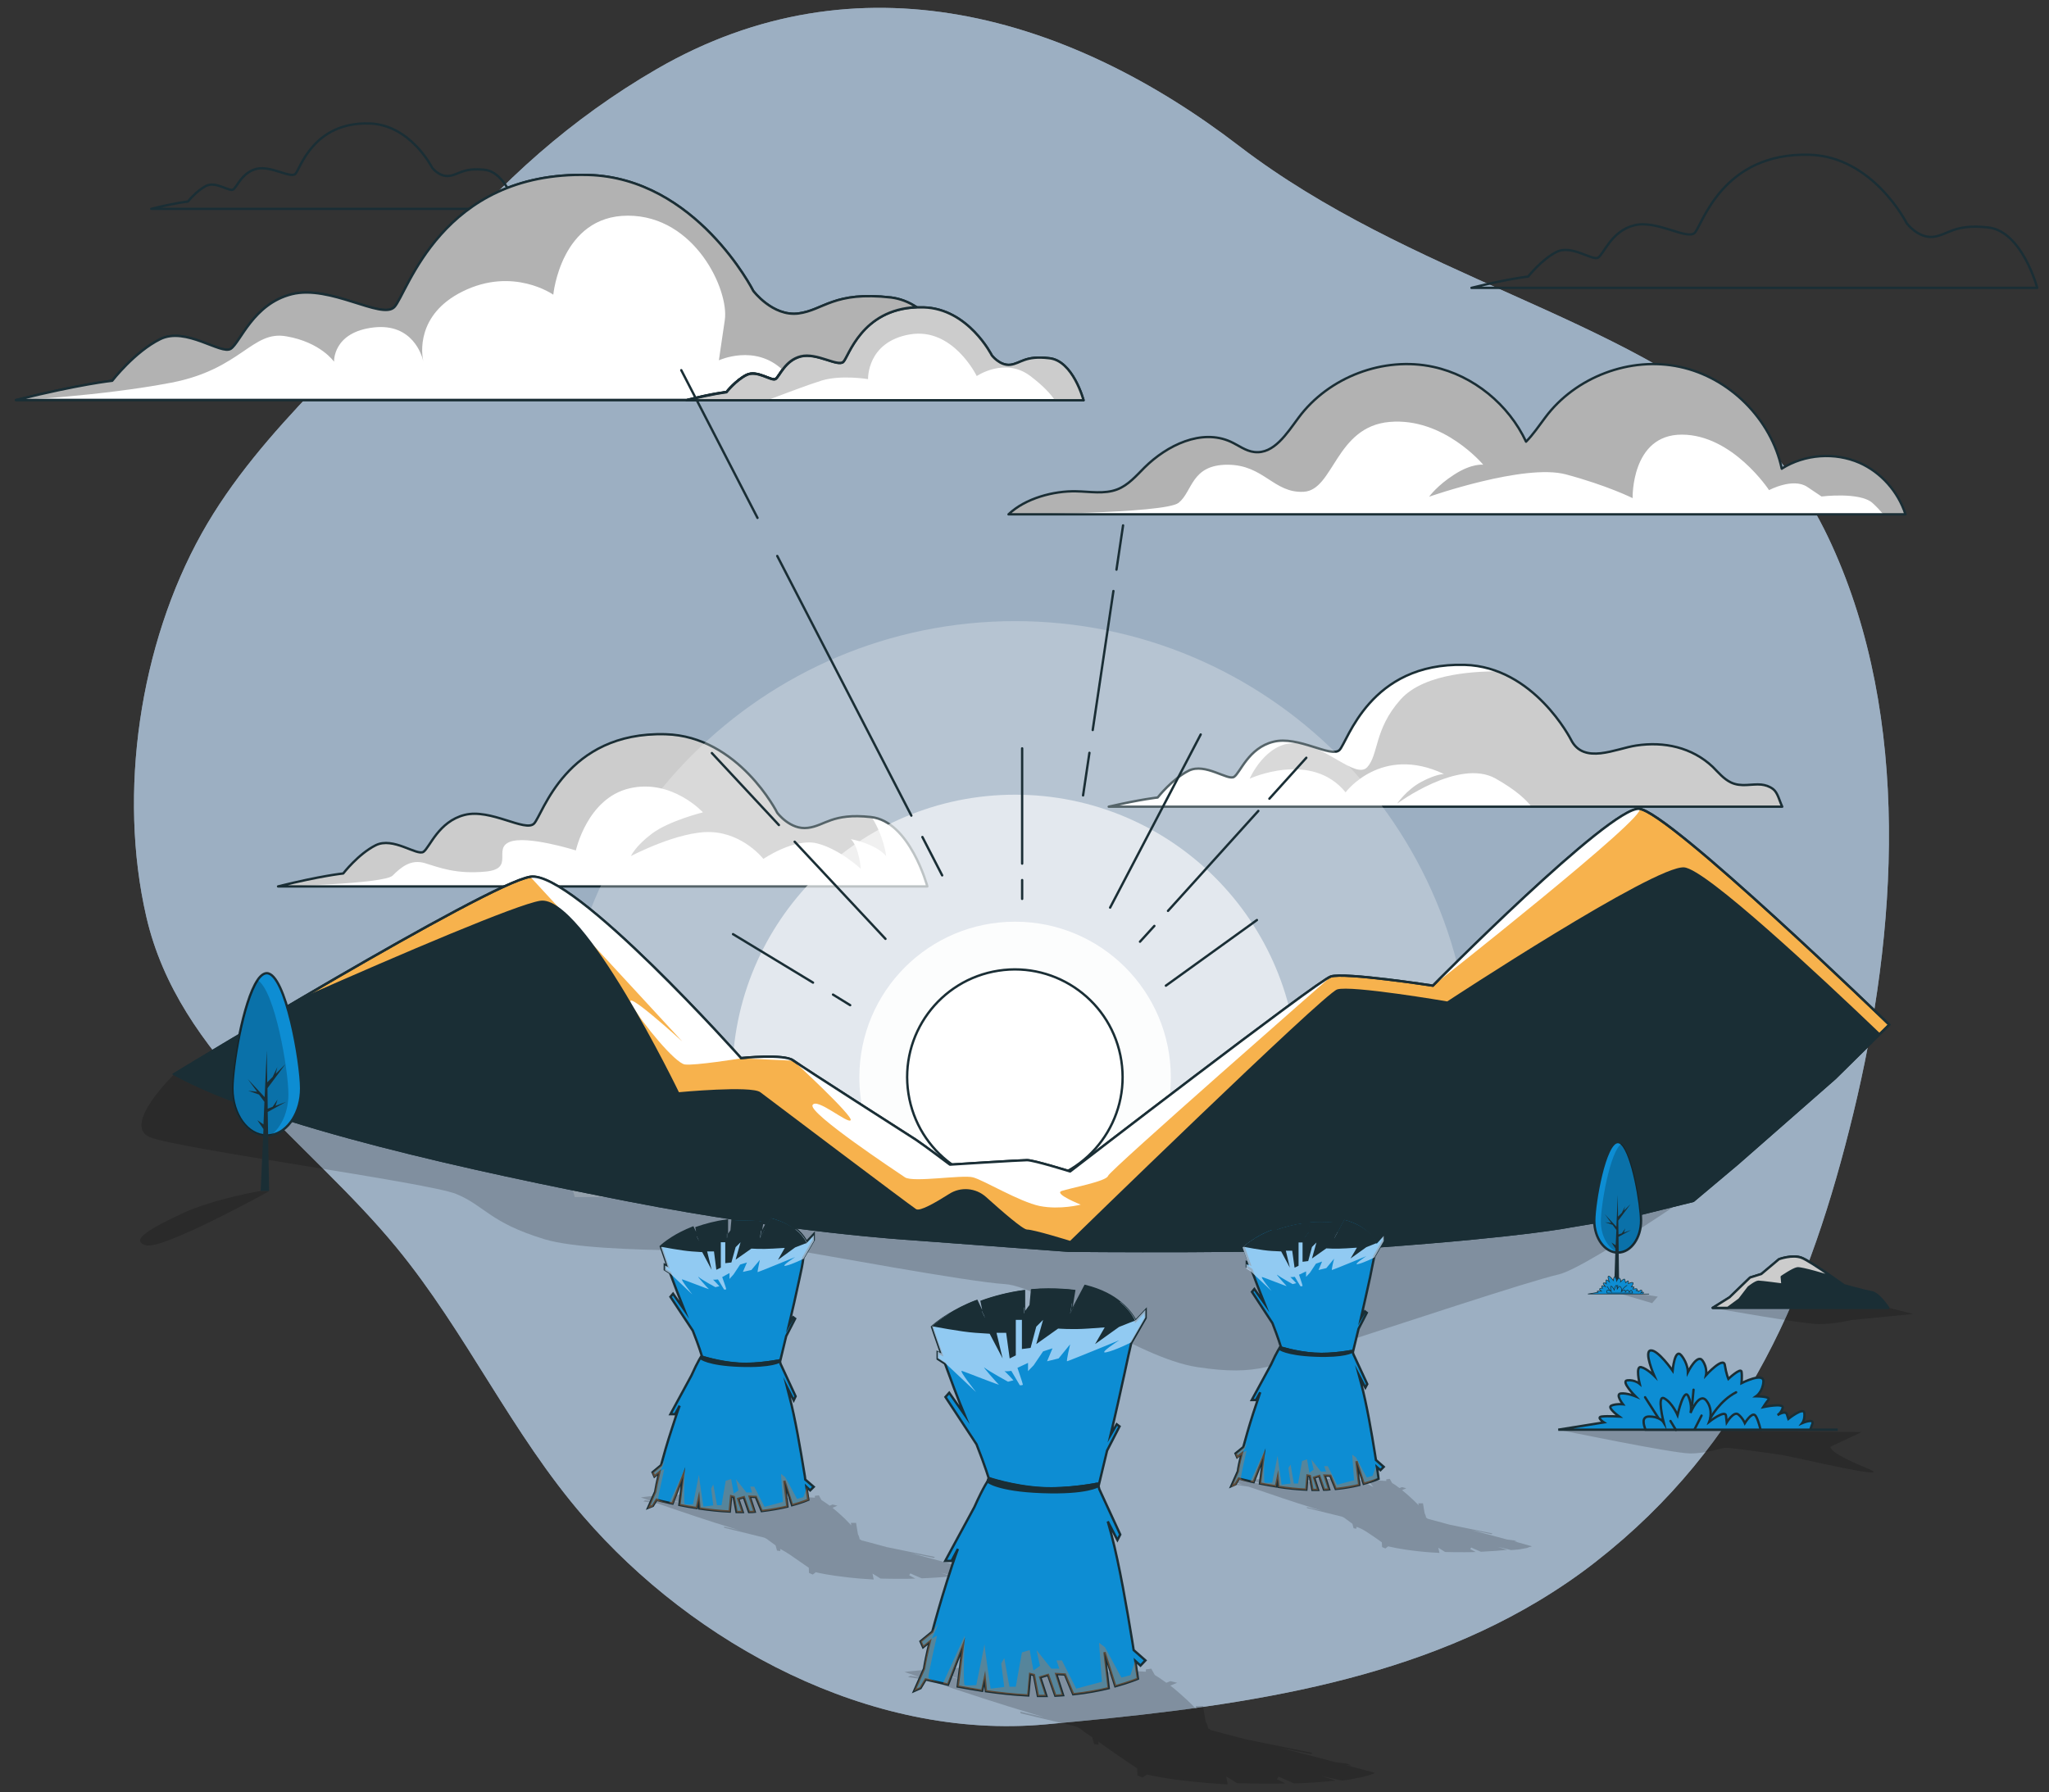 <?xml version="1.0" encoding="utf-8"?>
<!-- Generator: Adobe Illustrator 27.9.0, SVG Export Plug-In . SVG Version: 6.00 Build 0)  -->
<svg version="1.1" id="Слой_1" xmlns="http://www.w3.org/2000/svg" xmlns:xlink="http://www.w3.org/1999/xlink" x="0px" y="0px"
	 viewBox="0 0 871 762" style="enable-background:new 0 0 871 762;" xml:space="preserve">
<rect x="0" y="0" width="871" height="762" fill="#333333" stroke="none"/>
<style type="text/css">
	.st0{opacity:0.7;}
	.st1{fill:#CAE5FF;}
	.st2{opacity:0.7;fill:#CAE5FF;}
	.st3{fill:none;stroke:#1A2E35;stroke-linecap:round;stroke-linejoin:round;stroke-miterlimit:10;}
	.st4{fill:#FFFFFF;}
	.st5{fill:#B2B2B2;}
	.st6{fill:#CCCCCC;}
	.st7{fill:#FFFFFF;stroke:#1A2E35;stroke-linecap:round;stroke-linejoin:round;stroke-miterlimit:10;}
	.st8{opacity:0.26;fill:#FFFFFF;}
	.st9{opacity:0.61;fill:#FFFFFF;}
	.st10{opacity:0.91;fill:#FFFFFF;}
	.st11{opacity:0.18;}
	.st12{fill:#F7B24D;stroke:#1A2E35;stroke-miterlimit:10;}
	.st13{fill:#1A2E35;}
	.st14{fill:#0D8DD3;stroke:#1A2E35;stroke-miterlimit:10;}
	.st15{opacity:0.2;}
	.st16{fill:#1A2E35;stroke:#1A2E35;stroke-linecap:round;stroke-linejoin:round;stroke-miterlimit:10;}
	.st17{fill:#CCCCCC;stroke:#1A2E35;stroke-linecap:round;stroke-linejoin:round;stroke-miterlimit:10;}
	.st18{fill:#0D8DD3;stroke:#1A2E35;stroke-width:0.25;stroke-miterlimit:10;}
	.st19{fill:none;stroke:#1A2E35;stroke-width:0.25;stroke-miterlimit:10;}
	.st20{opacity:0.38;fill:#CE7A41;}
</style>
<g class="st0">
	<path class="st1" d="M653.7,680.9c8.5-5.1,16.8-10.7,24.7-16.9c64.1-50.1,91.2-115.7,109.4-190.5c18.8-77.3,24.7-167.9-9.3-242.1
		c-8-17.5-18.7-34-33.2-47.2c-54.6-49.7-146.1-66.7-218.4-122C454.7,6.7,364.7-20.2,279.1,29.4c-36.2,21-66.1,47.8-92.3,79.5
		c-32.3,39-75.8,72.7-101,117.8c-26.5,47.4-35.7,110.6-23.6,163.1c13.8,59.9,68.9,95,106.4,140.7c29.6,36,48.9,79.1,79.5,114.4
		c46.7,54.1,121.9,95.1,196.3,88.3C516.6,726.6,591.7,718,653.7,680.9z"/>
	<path class="st2" d="M653.7,680.9c8.5-5.1,16.8-10.7,24.7-16.9c64.1-50.1,91.2-115.7,109.4-190.5c18.8-77.3,24.7-167.9-9.3-242.1
		c-8-17.5-18.7-34-33.2-47.2c-54.6-49.7-146.1-66.7-218.4-122C454.7,6.7,364.7-20.2,279.1,29.4c-36.2,21-66.1,47.8-92.3,79.5
		c-32.3,39-75.8,72.7-101,117.8c-26.5,47.4-35.7,110.6-23.6,163.1c13.8,59.9,68.9,95,106.4,140.7c29.6,36,48.9,79.1,79.5,114.4
		c46.7,54.1,121.9,95.1,196.3,88.3C516.6,726.6,591.7,718,653.7,680.9z"/>
</g>
<path class="st3" d="M183.7,71.3c0,0-9.2-18.3-26.7-18.8c-23.9-0.7-29.4,19.3-31.4,21.4c-2.1,2.1-10.4-3.6-16.6-2.1
	c-6.2,1.6-8.3,7.8-9.9,8.8c-1.6,1-7.3-3.6-11.4-1.6c-4.2,2.1-7.8,6.7-7.8,6.7s-5.2,0.5-15.6,3.1h155.2c0,0-4.2-15.6-13.5-16.6
	c-9.3-1-10.9,2.1-15.1,2.6S183.7,71.3,183.7,71.3z"/>
<path class="st3" d="M810.5,94.9c0,0-14.3-28.4-41.4-29.1c-37.1-1-45.5,29.9-48.7,33.2c-3.2,3.2-16.1-5.6-25.7-3.2
	c-9.7,2.4-12.9,12.1-15.3,13.7c-2.4,1.6-11.3-5.6-17.7-2.4c-6.4,3.2-12.1,10.5-12.1,10.5s-8,0.8-24.1,4.8H866
	c0,0-6.4-24.1-20.9-25.7c-14.5-1.6-16.9,3.2-23.3,4C815.3,101.4,810.5,94.9,810.5,94.9z"/>
<g>
	<path class="st4" d="M790.5,196.8c-10.5-4.6-23.3-3.7-33,2.4c0,0-0.1,0.1-0.1,0.1c-4.5-21.1-22.2-38.8-43.3-43.3
		c-21.1-4.6-44.5,4.3-57.3,21.6c-2.5,3.3-5.1,7.2-8.1,10.2c-7.4-15.8-22.3-28.1-39.4-31.8c-21.1-4.6-44.5,4.3-57.3,21.6
		c-5,6.7-10.5,15.6-18.8,14.6c-3.7-0.4-6.8-2.9-10.1-4.4c-12.4-5.6-27,1.5-36.6,11c-3.5,3.5-6.9,7.5-11.6,9.3
		c-5.5,2.1-11.6,0.9-17.5,0.8c-9.4-0.2-21.5,2.9-28.7,9.8h104.8h171.8H810C806.9,209.1,799.7,200.9,790.5,196.8z"/>
	<path class="st5" d="M521.8,197.6c15.5,0,19.6,12.2,32.4,11.5c12.8-0.7,13.5-27.7,36.5-29.7c23-2,39.8,18.2,39.8,18.2
		s-4.7-0.7-12.2,4.1c-7.4,4.7-10.8,9.5-10.8,9.5s40.5-14.2,58.1-9.5c17.6,4.7,28.4,10.1,28.4,10.1s-0.7-27,20.9-27
		c21.6,0,37.1,23.6,37.1,23.6s10.1-5.4,16.2-1.4c6.1,4.1,6.1,4.1,6.1,4.1s16.2-2,21.6,2.7c1.9,1.7,3.4,3.4,4.7,4.9h9.4
		c-3.1-9.6-10.3-17.8-19.5-21.9c-10.5-4.6-23.3-3.7-33,2.4c0,0-0.1,0.1-0.1,0.1c-4.5-21.1-22.2-38.8-43.3-43.3
		c-21.1-4.6-44.5,4.3-57.3,21.6c-2.5,3.3-5.1,7.2-8.1,10.2c-7.4-15.8-22.3-28.1-39.4-31.8c-21.1-4.6-44.5,4.3-57.3,21.6
		c-5,6.7-10.5,15.6-18.8,14.6c-3.7-0.4-6.8-2.9-10.1-4.4c-12.4-5.6-27,1.5-36.6,11c-3.5,3.5-6.9,7.5-11.6,9.3
		c-5.5,2.1-11.6,0.9-17.5,0.8c-9.4-0.2-21.5,2.9-28.7,9.8c0,0,66.3-0.2,72.3-4.9C507,209,506.3,197.6,521.8,197.6z"/>
	<path class="st3" d="M790.5,196.8c-10.5-4.6-23.3-3.7-33,2.4c0,0-0.1,0.1-0.1,0.1c-4.5-21.1-22.2-38.8-43.3-43.3
		c-21.1-4.6-44.5,4.3-57.3,21.6c-2.5,3.3-5.1,7.2-8.1,10.2c-7.4-15.8-22.3-28.1-39.4-31.8c-21.1-4.6-44.5,4.3-57.3,21.6
		c-5,6.7-10.5,15.6-18.8,14.6c-3.7-0.4-6.8-2.9-10.1-4.4c-12.4-5.6-27,1.5-36.6,11c-3.5,3.5-6.9,7.5-11.6,9.3
		c-5.5,2.1-11.6,0.9-17.5,0.8c-9.4-0.2-21.5,2.9-28.7,9.8h104.8h171.8H810C806.9,209.1,799.7,200.9,790.5,196.8z"/>
</g>
<g>
	<path class="st4" d="M330.4,345.6c0,0-16.4-32.6-47.5-33.4c-42.5-1.2-52.2,34.3-55.9,38c-3.7,3.7-18.5-6.5-29.5-3.7
		c-11.1,2.8-14.8,13.8-17.5,15.7c-2.8,1.8-12.9-6.5-20.3-2.8c-7.4,3.7-13.8,12-13.8,12s-9.2,0.9-27.7,5.5h276c0,0-7.4-27.7-24-29.5
		c-16.6-1.8-19.4,3.7-26.8,4.6C335.9,353,330.4,345.6,330.4,345.6z"/>
	<path class="st6" d="M180.6,367c6,1.8,13.2,4.8,25.8,3.6c12.6-1.2,3-9.6,10.2-12.6c7.2-3,28.2,3.6,28.2,3.6s4.8-22.2,22.8-26.4
		c18-4.2,31.2,10.2,31.2,10.2s-14.4,3.6-21.6,9c-7.2,5.4-9,9.6-9,9.6s20.4-10.8,34.1-10.2c13.8,0.6,22.2,11.4,22.2,11.4
		s13.2-9,22.8-6.6c9.6,2.4,18.6,10.8,18.6,10.8s-0.6-9-4.2-12.6c0,0,10.2,1.8,15,7.2c0,0-0.8-8-6.1-16.5c-0.1,0-0.2,0-0.3,0
		c-16.6-1.8-19.4,3.7-26.8,4.6c-7.4,0.9-12.9-6.5-12.9-6.5S314,313,282.9,312.2c-42.5-1.2-52.2,34.3-55.9,38
		c-3.7,3.7-18.5-6.5-29.5-3.7c-11.1,2.8-14.8,13.8-17.5,15.7c-2.8,1.8-12.9-6.5-20.3-2.8c-7.4,3.7-13.8,12-13.8,12
		s-9.2,0.9-27.7,5.5c0,0,45.1-1,48.7-4.6C170.4,368.8,174.6,365.2,180.6,367z"/>
	<path class="st3" d="M330.4,345.6c0,0-16.4-32.6-47.5-33.4c-42.5-1.2-52.2,34.3-55.9,38c-3.7,3.7-18.5-6.5-29.5-3.7
		c-11.1,2.8-14.8,13.8-17.5,15.7c-2.8,1.8-12.9-6.5-20.3-2.8c-7.4,3.7-13.8,12-13.8,12s-9.2,0.9-27.7,5.5h276c0,0-7.4-27.7-24-29.5
		c-16.6-1.8-19.4,3.7-26.8,4.6C335.9,353,330.4,345.6,330.4,345.6z"/>
</g>
<g>
	<path class="st4" d="M757.6,343c-1.2-2.5-1.9-6-3.9-7.5c-1.6-1.2-3.3-1.7-5-1.9c-4.1-0.4-8.5,1.2-12.9-0.9
		c-3.1-1.5-5.3-4.2-7.7-6.6c-8.9-8.4-20.8-10.9-32.6-9.1c-8.7,1.3-22.3,8.3-27.7-2.5c0,0-15.7-31-45.2-31.8
		c-40.5-1.1-49.7,32.7-53.2,36.2c-3.5,3.5-17.6-6.2-28.1-3.5c-10.6,2.6-14.1,13.2-16.7,14.9c-2.6,1.8-12.3-6.1-19.3-2.6
		c-7,3.5-13.2,11.4-13.2,11.4s-6.9,0.7-20.8,3.9H757.6z"/>
	<path class="st6" d="M753.7,335.5c-1.6-1.2-3.3-1.7-5-1.9c-4.1-0.4-8.5,1.2-12.9-0.9c-3.1-1.5-5.3-4.2-7.7-6.6
		c-8.9-8.4-20.8-10.9-32.6-9.1c-8.7,1.3-22.3,8.3-27.7-2.5c0,0-10.8-21.3-31.4-29.1c-6.3,0.2-30.5,0.1-41.1,12.1
		c-11.2,12.6-9.2,23.3-14.1,28.7c-4.9,5.3-18-9.7-30.6-10.2c-12.6-0.5-19.4,15.1-19.4,15.1s26.2-12.1,40.8,5.8
		c0,0,15.1-20.4,41.8-7.8c0,0-3.4,0-9.7,3.4c-6.3,3.4-10.2,9.2-10.2,9.2s26.2-19.4,41.8-10.7c8.7,4.9,13.1,9.1,15.3,12h106.6
		C756.4,340.5,755.7,337,753.7,335.5z"/>
	<path class="st3" d="M757.6,343c-1.2-2.5-1.9-6-3.9-7.5c-1.6-1.2-3.3-1.7-5-1.9c-4.1-0.4-8.5,1.2-12.9-0.9
		c-3.1-1.5-5.3-4.2-7.7-6.6c-8.9-8.4-20.8-10.9-32.6-9.1c-8.7,1.3-22.3,8.3-27.7-2.5c0,0-15.7-31-45.2-31.8
		c-40.5-1.1-49.7,32.7-53.2,36.2c-3.5,3.5-17.6-6.2-28.1-3.5c-10.6,2.6-14.1,13.2-16.7,14.9c-2.6,1.8-12.3-6.1-19.3-2.6
		c-7,3.5-13.2,11.4-13.2,11.4s-6.9,0.7-20.8,3.9H757.6z"/>
</g>
<g>
	<g>
		<path class="st7" d="M389.6,130.6c-23.4,1-28.9,21.1-31.1,23.2c-2.3,2.3-11.3-4-18.1-2.3c-6.8,1.7-9,8.5-10.7,9.6
			c-1.7,1.1-7.9-4-12.4-1.7c-4.5,2.3-8.5,7.3-8.5,7.3s-5.6,0.5-16.9,3.4H6.8c27.3-6.8,40.9-8.2,40.9-8.2s9.5-12.3,20.4-17.7
			c10.9-5.4,25.9,6.8,30,4.1c4.1-2.7,9.5-19.1,25.9-23.2c16.4-4.1,38.1,10.9,43.6,5.5c5.5-5.5,19.7-57.9,82.5-56.2
			c45.8,1.3,70.1,49.3,70.1,49.3s8.2,10.9,19.1,9.6c10.9-1.4,15-9.6,39.5-6.8C382.7,127,386.3,128.4,389.6,130.6z"/>
		<path class="st7" d="M460.6,170.2H291.9c11.3-2.8,16.9-3.4,16.9-3.4s4-5.1,8.5-7.3c4.5-2.3,10.7,2.8,12.4,1.7
			c1.7-1.1,4-7.9,10.7-9.6c6.8-1.7,15.8,4.5,18.1,2.3c2.2-2.2,7.7-22.3,31.1-23.2c1,0,2,0,3,0c19,0.5,29,20.4,29,20.4s3.4,4.5,7.9,4
			c4.5-0.6,6.2-4,16.4-2.8C456.1,153.2,460.6,170.2,460.6,170.2z"/>
		<path class="st6" d="M445.9,152.1c-10.2-1.1-11.8,2.3-16.4,2.8c-4.5,0.6-7.9-4-7.9-4s-10-19.9-29-20.4c-1.1,0-2.1,0-3,0
			c-23.4,1-28.9,21.1-31.1,23.2c-2.3,2.3-11.3-4-18.1-2.3c-6.8,1.7-9,8.5-10.7,9.6c-1.7,1.1-7.9-4-12.4-1.7
			c-4.5,2.3-8.5,7.3-8.5,7.3s-5.6,0.5-16.9,3.4h34.7c6.4-2.4,17.2-6.5,22.7-8.2c8.2-2.5,19.7-0.6,19.7-0.6s-0.6-15.8,17.7-19
			c18.4-3.2,28.5,17.7,28.5,17.7s12-8.2,22.8,0c5.7,4.3,8.7,7.8,10.3,10.1h12.3C460.6,170.2,456.1,153.2,445.9,152.1z"/>
		<path class="st3" d="M460.6,170.2H291.9c11.3-2.8,16.9-3.4,16.9-3.4s4-5.1,8.5-7.3c4.5-2.3,10.7,2.8,12.4,1.7
			c1.7-1.1,4-7.9,10.7-9.6c6.8-1.7,15.8,4.5,18.1,2.3c2.2-2.2,7.7-22.3,31.1-23.2c1,0,2,0,3,0c19,0.5,29,20.4,29,20.4s3.4,4.5,7.9,4
			c4.5-0.6,6.2-4,16.4-2.8C456.1,153.2,460.6,170.2,460.6,170.2z"/>
	</g>
	<g>
		<path class="st6" d="M179.9,153.4c0,0.2,0.1,0.4,0.1,0.4S180,153.6,179.9,153.4z"/>
		<path class="st5" d="M121.7,143c14.6,2.5,20.3,10.8,20.3,10.8s-0.6-12.7,17.1-14.6c16.2-1.7,20.2,11.8,20.8,14.2
			c-0.6-2.7-3.2-19.5,16.6-29.4c21.6-10.8,38.7,1.3,38.7,1.3s3.2-33.6,31.7-33.6c28.5,0,43.1,31.7,41.2,44.4
			c-1.9,12.7-2.5,17.1-2.5,17.1s15.3-7.1,27.1,4.1c1.7-2.2,4-4.8,7.8-5.7c6.8-1.7,15.8,4.5,18.1,2.3c2.2-2.2,7.7-22.3,31.1-23.2
			c-3.3-2.1-6.9-3.6-10.8-4c-24.5-2.7-28.6,5.5-39.5,6.8c-10.9,1.4-19.1-9.6-19.1-9.6s-24.3-48.1-70.1-49.3
			c-62.8-1.7-77.1,50.7-82.5,56.2c-5.5,5.5-27.2-9.6-43.6-5.5c-16.4,4.1-21.8,20.4-25.9,23.2c-4.1,2.7-19.1-9.5-30-4.1
			C57.2,149.7,47.7,162,47.7,162s-13.6,1.4-40.9,8.2c0,0,36.3-1.8,66.1-7.5C102.7,156.9,107.1,140.4,121.7,143z"/>
		<path class="st3" d="M389.6,130.6c-23.4,1-28.9,21.1-31.1,23.2c-2.3,2.3-11.3-4-18.1-2.3c-6.8,1.7-9,8.5-10.7,9.6
			c-1.7,1.1-7.9-4-12.4-1.7c-4.5,2.3-8.5,7.3-8.5,7.3s-5.6,0.5-16.9,3.4H6.8c27.3-6.8,40.9-8.2,40.9-8.2s9.5-12.3,20.4-17.7
			c10.9-5.4,25.9,6.8,30,4.1c4.1-2.7,9.5-19.1,25.9-23.2c16.4-4.1,38.1,10.9,43.6,5.5c5.5-5.5,19.7-57.9,82.5-56.2
			c45.8,1.3,70.1,49.3,70.1,49.3s8.2,10.9,19.1,9.6c10.9-1.4,15-9.6,39.5-6.8C382.7,127,386.3,128.4,389.6,130.6z"/>
	</g>
</g>
<g>
	<g>
		<path class="st8" d="M618.7,509c4.4-16.2,6.8-33.3,6.8-50.9c0-107.1-86.8-194-194-194c-107.1,0-194,86.8-194,194
			c0,17.6,2.4,34.7,6.8,50.9H618.7z"/>
		<path class="st9" d="M540.4,509c7.2-15.5,11.3-32.7,11.3-50.9c0-66.4-53.8-120.2-120.2-120.2s-120.2,53.8-120.2,120.2
			c0,18.2,4.1,35.4,11.3,50.9H540.4z"/>
		<path class="st10" d="M389.2,509h84.6c14.6-12.1,23.9-30.4,23.9-50.9c0-36.5-29.6-66.2-66.2-66.2s-66.2,29.6-66.2,66.2
			C365.3,478.5,374.6,496.8,389.2,509z"/>
		
			<ellipse transform="matrix(0.988 -0.153 0.153 0.988 -65.001 71.4)" class="st7" cx="431.5" cy="458.1" rx="45.8" ry="45.8"/>
	</g>
	<g>
		<line class="st7" x1="331.1" y1="350.8" x2="302.6" y2="320.2"/>
		<line class="st7" x1="376.4" y1="399.2" x2="337.8" y2="357.9"/>
		<line class="st7" x1="434.5" y1="367.2" x2="434.5" y2="318.2"/>
		<line class="st7" x1="434.5" y1="382.2" x2="434.5" y2="374.2"/>
		<line class="st7" x1="495.6" y1="419.1" x2="534.3" y2="391.2"/>
		<line class="st7" x1="471.9" y1="385.9" x2="510.4" y2="312.3"/>
		<line class="st7" x1="345.6" y1="417.8" x2="311.6" y2="397.2"/>
		<line class="st7" x1="361.4" y1="427.4" x2="354.1" y2="422.9"/>
		<line class="st7" x1="322" y1="220.2" x2="289.6" y2="157.4"/>
		<line class="st7" x1="387.4" y1="346.8" x2="330.4" y2="236.4"/>
		<line class="st7" x1="400.5" y1="372.2" x2="392.1" y2="355.9"/>
		<line class="st7" x1="539.6" y1="339.6" x2="555.3" y2="322.2"/>
		<line class="st7" x1="496.5" y1="387.3" x2="534.9" y2="344.8"/>
		<line class="st7" x1="484.6" y1="400.4" x2="490.7" y2="393.7"/>
		<line class="st7" x1="474.6" y1="242.2" x2="477.4" y2="223.4"/>
		<line class="st7" x1="464.5" y1="310.4" x2="473.3" y2="251.3"/>
		<line class="st7" x1="460.4" y1="338.2" x2="463.1" y2="320.1"/>
	</g>
</g>
<path class="st11" d="M461.6,520.9c-137.9,0-260.9-24-341.3-61.5l-46.2-2.7c0,0-22.5,21.8-10.4,26.8c12.1,5,118.1,19.2,130.3,24.2
	c12.1,5,14.1,12.1,37.4,19.2c23.2,7.1,101,4,108,5c7.1,1,71.7,13.1,87.8,14.1c16.2,1,55.5,31.3,81.8,35.3c26.3,4,32.3-1,57.6-9.1
	c25.2-8.1,82.8-27.3,95.9-30.3c13.1-3,76-47.3,76-47.3l-32.9-1.9C635.8,510.6,551.9,520.9,461.6,520.9z"/>
<path class="st12" d="M74.1,456.7c0,0,133-81,151.3-83.9c18.3-2.9,89.6,77.1,89.6,77.1s18.3-1.9,22.2,1c3.9,2.9,49.2,31.8,52.1,33.7
	c2.9,1.9,14.5,10.6,14.5,10.6s29.9-1.9,32.8-1.9c2.9,0,18.3,4.8,18.3,4.8s105.1-81,110.8-82.9c5.8-1.9,43.4,3.9,43.4,3.9
	s75.2-76.1,87.7-75.2c12.5,1,106.3,91.8,106.3,91.8l-23,22.7l-41.5,36.4l-18.8,15.8l-21.4,5.3c-3.6,0.9-7.1,1.6-10.8,2.2l-20.4,3.4
	c0,0-19.1,3.9-80.6,8.4c-39,2.9-132.5,1.9-132.5,1.9l-67.1-5c0,0-51.5-3.1-119.2-16.3C201.4,497.6,113.9,478.6,74.1,456.7z"/>
<g>
	<path class="st4" d="M315.1,450l22.2,1C333.4,448.1,315.1,450,315.1,450z"/>
	<path class="st4" d="M609.1,419.1c0,0,93.1-73.3,87.7-75.2C684.2,343,609.1,419.1,609.1,419.1z"/>
	<path class="st4" d="M268.5,427.1c4.6,8.1,18.5,24.9,22.6,25.5s24-2.6,24-2.6s-71.3-80-89.6-77.1l64.5,69.9
		C289.9,442.7,263.9,419,268.5,427.1z"/>
	<path class="st4" d="M361.6,476.3c-1.2,1.7-14.5-9.8-16.2-6.4c-1.7,3.5,35.9,28.4,39.3,30.7c3.5,2.3,24.3-1.2,28.9,0
		c4.6,1.2,19.7,10.4,28.4,12.2c8.7,1.7,17.4-0.6,17.4-0.6s-11.6-4.6-8.1-5.8c3.5-1.2,19.1-4.1,19.7-6.4c0.6-2.3,94.7-84.7,94.7-84.7
		c-5.8,1.9-110.8,82.9-110.8,82.9s-15.4-4.8-18.3-4.8c-2.9,0-32.8,1.9-32.8,1.9s-11.6-8.7-14.5-10.6c-2.9-1.9-48.2-30.8-52.1-33.7
		C337.2,450.9,362.8,474.6,361.6,476.3z"/>
	<path class="st4" d="M565.7,415.3l1.7-0.3C566.7,415,566.1,415.1,565.7,415.3z"/>
</g>
<path class="st13" d="M387,526.8l67.1,5c0,0,93.4,1,132.5-1.9c61.5-4.5,80.6-8.4,80.6-8.4l20.4-3.4c3.6-0.6,7.2-1.3,10.8-2.2
	l21.4-5.3l18.8-15.8l41.5-36.4l19.2-18.9c-25.4-24.3-74.2-70-83.4-70.7c-12.5-1-100.7,57-100.7,57s-41-7-46.8-5.1
	c-5.8,1.9-113.5,106.9-113.5,106.9s-15.4-4.8-18.3-4.8c-1.8,0-10.7-7.8-17.4-13.8c-4.4-4-10.9-4.5-15.8-1.3
	c-5.7,3.6-12.4,7.5-14,6.4c-2.9-1.9-62.4-46.8-66.2-49.7c-3.9-2.9-34.6,0-34.6,0s-40.7-84.3-59-81.4c-10,1.6-58.4,22.3-100.3,40.8
	c-29.9,17.5-55,32.8-55,32.8c39.8,21.9,127.3,40.9,193.7,53.8C335.6,523.7,387,526.8,387,526.8z"/>
<path class="st3" d="M74.1,456.7c0,0,133-81,151.3-83.9c18.3-2.9,89.6,77.1,89.6,77.1s18.3-1.9,22.2,1c3.9,2.9,49.2,31.8,52.1,33.7
	c2.9,1.9,14.5,10.6,14.5,10.6s29.9-1.9,32.8-1.9c2.9,0,18.3,4.8,18.3,4.8s105.1-81,110.8-82.9c5.8-1.9,43.4,3.9,43.4,3.9
	s75.2-76.1,87.7-75.2c12.5,1,106.3,91.8,106.3,91.8l-23,22.7l-41.5,36.4l-18.8,15.8l-21.4,5.3c-3.6,0.9-7.1,1.6-10.8,2.2l-20.4,3.4
	c0,0-19.1,3.9-80.6,8.4c-39,2.9-132.5,1.9-132.5,1.9l-67.1-5c0,0-51.5-3.1-119.2-16.3C201.4,497.6,113.9,478.6,74.1,456.7z"/>
<path class="st11" d="M110.8,506.4c0,0-19.6,3.2-33.2,9.5c-13.6,6.3-22.7,11.6-15.5,13.6c7.3,1.9,52.3-23,52.3-23H110.8"/>
<path class="st14" d="M128,462.8c0,10.1-5.5,18.5-12.6,19.8c-0.6,0.1-1.3,0.2-2,0.2c-8.1,0-14.6-8.9-14.6-20c0-9.2,4.5-37,10.7-46.1
	c1.2-1.8,2.6-2.9,3.9-2.9C121.4,413.8,128,451.7,128,462.8z"/>
<path class="st15" d="M122.6,465.3c0,7.4-2.9,13.8-7.3,17.3c-0.6,0.1-1.3,0.2-2,0.2c-8.1,0-14.6-8.9-14.6-20c0-9.2,4.5-37,10.7-46.1
	C116.8,420.8,122.6,454.9,122.6,465.3z"/>
<polygon class="st13" points="105.5,463.8 110.1,465.4 112.4,468.5 112,478.1 109.4,476.3 112,480.1 110.8,506.4 114.4,506.4 
	113.8,472.8 121.6,468.5 117.1,470.2 118,467.5 115.9,470.6 113.8,471.4 113.7,462.7 121.3,452.5 117.2,456.6 117.9,453.7 
	115.9,457.9 113.6,460.2 113.4,446.6 112.5,466.5 105.3,458.8 109.3,464.2 "/>
<polyline class="st11" points="688.3,548.8 704.7,551.3 702.3,554.1 686.1,549.3 688.3,548.8 "/>
<path class="st14" d="M697.6,519c0,7.4-4.3,13.5-9.7,13.6c-0.1,0-0.2,0-0.2,0c-5.5,0-10-6.1-10-13.6c0-7.5,4.5-33.4,10-33.4
	c0.6,0,1.2,0.3,1.7,0.8C694.1,490.9,697.6,512.3,697.6,519z"/>
<path class="st15" d="M697.6,519c0,7.4-4.3,13.5-9.7,13.6c-4.2-1.6-7.4-6.9-7.4-13.2c0-7,3.9-29.9,8.8-33.1
	C694.1,490.9,697.6,512.3,697.6,519z"/>
<polygon class="st13" points="693.3,523 690.3,524.1 690.9,522.3 689.4,524.4 688,524.9 687.9,519 693.1,512 690.3,514.8 
	690.8,512.9 689.4,515.7 687.8,517.3 687.7,508 687.1,521.6 682.2,516.3 684.9,520 682.3,519.7 685.5,520.8 687.1,523 686.8,529.5 
	685,528.3 686.7,530.9 686.1,549.3 688.3,548.8 688,525.9 "/>
<g>
	<path class="st11" d="M728,556.1c0,0,38.4,6.9,45.2,6.9c6.8,0,13.6-1.7,13.6-1.7l26.4-2.6l-10.5-2.7H728z"/>
	<g>
		<path class="st16" d="M783.9,546.5c0,0-14.1-10.2-18-11.7s-9.6,0.6-9.6,0.6l-7.5,6.3l-4.8,1.5l-8.7,8.4l-7.2,4.5h74.6
			c0,0-3.9-6-6.9-6.6C792.6,548.9,783.9,546.5,783.9,546.5z"/>
		<path class="st17" d="M743.9,543.2l4.8-1.5l7.5-6.3c0,0,5.7-2.1,9.6-0.6c2.1,0.8,7.4,4.3,11.6,7.2l0.1,0.6c0,0-11.7-3.6-13.5-3.3
			c-1.8,0.3-6.6,3.6-6.6,3.6l0.3,3.3c0,0-9-1.2-10.2-1.2c-1.2,0-4.2,2.4-4.2,2.4l-3.9,5.1l-4.9,3.6H728l7.2-4.5L743.9,543.2z"/>
	</g>
</g>
<path class="st11" d="M662.4,607.9c0,0,48.7,10.1,56.1,10.1s12.9-2.4,15.3-2.4c2.4,0,19.6,2.4,23.9,3.1c4.3,0.6,51.8,12,35.3,5.3
	c-16.5-6.7-14.8-8.9-14.8-8.9l13.2-6.2L662.4,607.9"/>
<path class="st14" d="M689.9,597.1c0,0-3.4-4.3-0.9-4.6c2.5-0.3,6.2,1.2,6.2,1.2s-6.5-6.5-3.4-6.8c3.1-0.3,5.2,1.5,5.2,1.5
	s-1.9-7.7,0.6-7.1c2.5,0.6,5.6,3.7,5.6,3.7s-4.6-10.5-1.5-10.8c3.1-0.3,9.3,8.6,9.3,8.6s0.9-9.9,3.7-6.5s2.8,7.1,2.8,7.1
	s4-8,6.2-4.9c2.2,3.1,1.5,6.2,1.5,6.2s7.4-8.1,8-4.3c0.6,3.8,1.5,5.9,1.5,5.9s5.2-4.9,5.6-3.1c0.3,1.9,0,4.9,0,4.9s9.6-4.9,9.3-0.6
	c-0.3,4.3-3.1,6.2-3.1,6.2s6.5,0,5.2,1.5c-1.2,1.5-2.2,3.1-2.2,3.1s8.9-1.9,8.3,0.3c-0.6,2.2-2.2,3.1-2.2,3.1s3.4-2.2,4-0.3
	c0.6,1.9,0.6,1.9,0.6,1.9s6.5-5.2,6.8-2.5c0.3,2.8-0.9,4.3-0.9,4.3s5.2-2.2,4.3,0.3c-0.9,2.5-0.9,2.5-0.9,2.5h11.7H662.4l19.4-3.1
	c0,0-3.4-2.2-0.9-2.5c2.5-0.3,7.4,0,7.4,0s-5.2-3.7-3.4-4.6C686.8,596.8,689.9,597.1,689.9,597.1z"/>
<path class="st14" d="M746,601.7c-1.5-1.2-4.3,3.4-4.3,3.4s-0.9-2.2-2.8-3.7c-1.9-1.5-4.9,3.4-4.9,3.4s0,0-0.3-2.8
	c-0.3-2.8-7.1,2.5-7.1,2.5s1.9-4.9-1.2-8.9c-3.1-4-6.8,5.2-6.8,5.2s0.9-3.1-0.9-7.1c-1.9-4-4.6,8-4.6,8s-2.2-5.2-5.6-7.1
	c-3.4-1.9-0.3,10.2-0.3,10.2s-1.5-2.5-6.2-2.5c-3.4,0-2.3,3.6-1.5,5.6h48.9C747.8,605.5,746.9,602.5,746,601.7z"/>
<line class="st3" x1="704.8" y1="602.7" x2="699.3" y2="594.1"/>
<line class="st3" x1="719.3" y1="597.5" x2="719.9" y2="590.9"/>
<line class="st3" x1="720.4" y1="607.6" x2="723.3" y2="601.9"/>
<line class="st3" x1="712.4" y1="608" x2="710.1" y2="604.2"/>
<path class="st3" d="M727.1,602.9c0,0,4-7.4,10.9-10.9"/>
<path class="st18" d="M681.2,547.7c0,0-0.7-0.9-0.2-1s1.4,0.3,1.4,0.3s-1.4-1.4-0.7-1.5c0.7-0.1,1.1,0.3,1.1,0.3s-0.4-1.7,0.1-1.6
	s1.2,0.8,1.2,0.8s-1-2.3-0.3-2.4c0.7-0.1,2,1.9,2,1.9s0.2-2.2,0.8-1.4c0.6,0.7,0.6,1.6,0.6,1.6s0.9-1.8,1.4-1.1
	c0.5,0.7,0.3,1.4,0.3,1.4s1.6-1.8,1.8-0.9s0.3,1.3,0.3,1.3s1.1-1.1,1.2-0.7c0.1,0.4,0,1.1,0,1.1s2.1-1.1,2-0.1
	c-0.1,0.9-0.7,1.4-0.7,1.4s1.4,0,1.1,0.3c-0.3,0.3-0.5,0.7-0.5,0.7s2-0.4,1.8,0.1c-0.1,0.5-0.5,0.7-0.5,0.7s0.7-0.5,0.9-0.1
	c0.1,0.4,0.1,0.4,0.1,0.4s1.4-1.1,1.5-0.5c0.1,0.6-0.2,0.9-0.2,0.9s1.1-0.5,0.9,0.1s-0.2,0.5-0.2,0.5h2.6h-26l4.3-0.7
	c0,0-0.7-0.5-0.2-0.5c0.5-0.1,1.6,0,1.6,0s-1.1-0.8-0.7-1C680.5,547.6,681.2,547.7,681.2,547.7z"/>
<path class="st18" d="M693.5,548.7c-0.3-0.3-0.9,0.7-0.9,0.7s-0.2-0.5-0.6-0.8c-0.4-0.3-1.1,0.7-1.1,0.7s0,0-0.1-0.6
	c-0.1-0.6-1.6,0.5-1.6,0.5s0.4-1.1-0.3-2c-0.7-0.9-1.5,1.1-1.5,1.1s0.2-0.7-0.2-1.6s-1,1.8-1,1.8s-0.5-1.1-1.2-1.6
	c-0.7-0.4-0.1,2.2-0.1,2.2s-0.3-0.5-1.4-0.5c-0.7,0-0.5,0.8-0.3,1.2H694C693.9,549.5,693.7,548.8,693.5,548.7z"/>
<line class="st19" x1="684.4" y1="548.9" x2="683.2" y2="547"/>
<line class="st19" x1="687.6" y1="547.8" x2="687.7" y2="546.3"/>
<path class="st19" d="M689.3,548.9c0,0,0.9-1.6,2.4-2.4"/>
<path class="st11" d="M478,748.3c2.4,1.6,4.1,2.8,5.4,3.6l0.1,3l2.2,0.9l1.9-1.3c1.6,0.4,7.6,1.8,19.1,3c0.4,0,0.7,0.1,1.1,0.1
	c0,0,0,0,0,0c3.5,0.4,7.5,0.7,12,1c0.7,0,1.4,0.1,2.1,0.1l-0.7-3.4l2.1,1.3l2.6,1.6c4,0.1,8.3,0.2,12.9,0.2c2.7,0,5.2,0,7.6-0.1
	l-3.6-1.8l0.2-0.3l0.5-0.8l1.8,0.8l4.8,2.1c7.1-0.2,12.9-0.7,17.7-1.2l-6.5-2.1l3.4,0.8l5.7,1.3c0.6-0.1,1.2-0.2,1.8-0.2
	c0.2,0,0.3,0,0.5-0.1c0.4-0.1,0.8-0.1,1.2-0.2c0.2,0,0.3,0,0.5-0.1c0.4-0.1,0.8-0.1,1.1-0.2c0.1,0,0.2,0,0.3-0.1
	c1-0.2,1.8-0.3,2.6-0.5c0.1,0,0.1,0,0.2,0c0.3-0.1,0.6-0.1,0.9-0.2c0.1,0,0.3-0.1,0.4-0.1c0.1,0,0.2,0,0.2-0.1c0.1,0,0.1,0,0.2,0
	c0.3-0.1,0.5-0.1,0.7-0.2c0.1,0,0.2-0.1,0.4-0.1c0.2-0.1,0.4-0.1,0.5-0.2c0.1,0,0.2-0.1,0.3-0.1c0.2,0,0.3-0.1,0.4-0.1
	c0.2-0.1,0.4-0.1,0.6-0.2c0.1,0,0.1-0.1,0.2-0.1c0.1,0,0.2-0.1,0.3-0.1c0.1,0,0.1,0,0.2-0.1c0.1,0,0.1-0.1,0.2-0.1
	c0,0,0.1,0,0.1-0.1c0.1,0,0.1,0,0.1-0.1c0,0,0.1,0,0.1,0c0,0,0,0,0.1,0c0,0,0,0,0,0s-5-1.4-12.4-3.3l2.4,0.2l-1.9-0.8l-4.8-0.6
	c-7.2-1.9-15.8-4.2-24-6.2l13.6,2.7l0.5-0.5l-28.5-5.8c-8.2-2.1-13.2-3.5-15.1-4c0,0,0,0,0,0s0.2-0.1,0-0.3
	c-0.2-0.2-0.8-0.3-0.8-0.3c0-0.5-0.1-1.4-1-3l-1.1-6.5l-3.1,0l0.3,1.4c-1-1.1-2.3-2.4-3.9-3.9c-2.7-2.5-5.1-4.6-7.2-6.2l2.9-1.2
	l-2.9-0.7l-1.7,0.7c-2-1.5-3.7-2.6-4.9-3.3l-1.5-2.7l-2.3,0.3l0,1c-1.7-0.1-4.9-0.3-9.1-0.5c-0.3,0-0.5,0-0.5,0
	c-0.9,0-1.8-0.1-2.7-0.1l3.6,4.6l-8.8-4.8c-4-0.2-8.4-0.4-13-0.5l2.2,1.5l-4.2-1.6c-7-0.2-14.5-0.4-21.7-0.5l5.2,2.6l-2.1-0.1
	l-7.8-2.5c-0.6,0-1.3,0-1.9,0c-0.7,0-1.5,0-2.2,0l8.2,2.2l-3.1,0.3l-9.4-2.5c-1.2,0-2.5,0-3.6,0l9.3,2.6l-4.3-0.1l-9.6-2.4
	c-6.2,0.2-11.4,0.4-15.5,0.7l12.2,4.4l-15-4.1c-5.9,0.5-8.8,0.9-8.8,0.9s2.4,0.8,6.4,2.2l-3.9-0.6l-1,0.6l8.7,1.3
	c1,0.3,2.1,0.7,3.2,1.1c11.5,3.9,28,9.3,40.1,12.9c2.1,0.6,4,1.2,5.7,1.7l-10-2.3l0.2,0.7l23.1,5.5c0.4,0.1,0.7,0.2,0.9,0.3l1.1,0.6
	c0.9,0.7,2.8,2.1,5.3,3.8l0.8,2.9l1.9,0.2l-0.1-1.3C470.5,743.1,474.3,745.8,478,748.3C478,748.3,478,748.3,478,748.3z"/>
<path class="st11" d="M339.9,663.9c1.7,1.2,2.9,2,3.9,2.7l0.1,2.2l1.6,0.7l1.3-1c1.1,0.3,5.5,1.3,13.7,2.2c0.3,0,0.5,0.1,0.8,0.1
	c0,0,0,0,0,0c2.5,0.3,5.4,0.5,8.6,0.7c0.5,0,1,0.1,1.5,0.1l-0.5-2.5l1.5,0.9l1.9,1.2c2.9,0.1,5.9,0.1,9.3,0.1c1.9,0,3.7,0,5.5-0.1
	l-2.6-1.4l0.1-0.2l0.4-0.6l1.3,0.6l3.5,1.5c5.1-0.2,9.3-0.5,12.7-0.9l-4.7-1.5l2.5,0.6l4.1,1c0.4-0.1,0.9-0.1,1.3-0.2
	c0.1,0,0.2,0,0.3,0c0.3,0,0.6-0.1,0.9-0.1c0.1,0,0.2,0,0.3-0.1c0.3,0,0.6-0.1,0.8-0.1c0.1,0,0.2,0,0.2,0c0.7-0.1,1.3-0.2,1.9-0.4
	c0,0,0.1,0,0.1,0c0.2,0,0.4-0.1,0.6-0.1c0.1,0,0.2,0,0.3-0.1c0.1,0,0.1,0,0.2,0c0,0,0.1,0,0.1,0c0.2,0,0.4-0.1,0.5-0.1
	c0.1,0,0.2,0,0.3-0.1c0.1,0,0.3-0.1,0.4-0.1c0.1,0,0.2-0.1,0.2-0.1c0.1,0,0.2-0.1,0.3-0.1c0.2-0.1,0.3-0.1,0.4-0.1
	c0.1,0,0.1,0,0.2-0.1c0.1,0,0.1-0.1,0.2-0.1c0,0,0.1,0,0.1,0c0.1,0,0.1,0,0.2-0.1c0,0,0.1,0,0.1,0c0,0,0.1,0,0.1,0c0,0,0,0,0.1,0
	c0,0,0,0,0,0c0,0,0,0,0,0s-3.6-1-8.9-2.5l1.8,0.2l-1.4-0.6l-3.5-0.4c-5.2-1.4-11.4-3.1-17.3-4.6l9.8,2l0.4-0.4l-20.5-4.2
	c-5.9-1.6-9.5-2.6-10.9-2.9c0,0,0,0,0,0s0.1-0.1,0-0.2c-0.1-0.1-0.6-0.2-0.6-0.2c0-0.4-0.1-1-0.7-2.2l-0.8-4.8l-2.2,0l0.2,1.1
	c-0.8-0.8-1.7-1.8-2.8-2.9c-2-1.9-3.7-3.4-5.2-4.6l2.1-0.9l-2.1-0.5l-1.2,0.5c-1.5-1.1-2.7-1.9-3.5-2.4l-1.1-2l-1.7,0.2l0,0.8
	c-1.2-0.1-3.5-0.2-6.5-0.4c-0.2,0-0.4,0-0.4,0c-0.6,0-1.3-0.1-2-0.1l2.6,3.4l-6.3-3.5c-2.9-0.1-6-0.3-9.4-0.4l1.6,1.1l-3-1.1
	c-5-0.2-10.4-0.3-15.6-0.4l3.7,1.9l-1.5-0.1l-5.6-1.9c-0.5,0-0.9,0-1.4,0c-0.5,0-1.1,0-1.6,0l5.9,1.7l-2.2,0.2l-6.8-1.9
	c-0.9,0-1.8,0-2.6,0l6.7,1.9l-3.1,0l-6.9-1.8c-4.5,0.1-8.2,0.3-11.2,0.5l8.8,3.2l-10.8-3.1c-4.2,0.3-6.4,0.7-6.4,0.7
	s1.7,0.6,4.6,1.6l-2.8-0.4l-0.7,0.5l6.2,0.9c0.7,0.3,1.5,0.5,2.3,0.8c8.3,2.9,20.2,6.9,28.8,9.5c1.5,0.5,2.9,0.9,4.1,1.2l-7.2-1.7
	l0.2,0.5l16.6,4.1c0.3,0.1,0.5,0.1,0.6,0.2l0.8,0.4c0.7,0.5,2,1.5,3.8,2.8l0.6,2.2l1.4,0.2l0-0.9C334.4,660,337.2,662,339.9,663.9
	C339.9,663.9,339.9,663.9,339.9,663.9z"/>
<path class="st11" d="M584,653.4c1.5,1,2.6,1.8,3.4,2.4l0.1,2l1.4,0.6l1.2-0.9c1,0.2,4.8,1.2,12.1,2c0.2,0,0.5,0.1,0.7,0.1
	c0,0,0,0,0,0c2.2,0.2,4.8,0.5,7.6,0.6c0.4,0,0.9,0.1,1.4,0.1l-0.5-2.2l1.3,0.8l1.6,1c2.5,0.1,5.2,0.1,8.2,0.1c1.7,0,3.3,0,4.8-0.1
	l-2.3-1.2l0.1-0.2l0.3-0.5l1.1,0.5l3,1.3c4.5-0.2,8.2-0.5,11.2-0.8l-4.1-1.3l2.2,0.5l3.6,0.9c0.4,0,0.8-0.1,1.1-0.1
	c0.1,0,0.2,0,0.3,0c0.3,0,0.5-0.1,0.8-0.1c0.1,0,0.2,0,0.3,0c0.2,0,0.5-0.1,0.7-0.1c0.1,0,0.1,0,0.2,0c0.6-0.1,1.2-0.2,1.6-0.3
	c0,0,0.1,0,0.1,0c0.2,0,0.4-0.1,0.5-0.1c0.1,0,0.2,0,0.3-0.1c0.1,0,0.1,0,0.2,0c0,0,0.1,0,0.1,0c0.2,0,0.3-0.1,0.5-0.1
	c0.1,0,0.2,0,0.2-0.1c0.1,0,0.2-0.1,0.3-0.1c0.1,0,0.1,0,0.2-0.1c0.1,0,0.2-0.1,0.3-0.1c0.1,0,0.3-0.1,0.4-0.1c0,0,0.1,0,0.1,0
	c0.1,0,0.1,0,0.2-0.1c0,0,0.1,0,0.1,0c0.1,0,0.1,0,0.1-0.1c0,0,0.1,0,0.1,0c0,0,0.1,0,0.1,0c0,0,0,0,0.1,0c0,0,0,0,0,0c0,0,0,0,0,0
	s-3.2-0.9-7.8-2.2l1.5,0.2l-1.2-0.5l-3.1-0.4c-4.5-1.2-10-2.7-15.2-4l8.6,1.7l0.3-0.3l-18.1-3.7c-5.2-1.4-8.4-2.3-9.6-2.6
	c0,0,0,0,0,0s0.1-0.1,0-0.2c-0.1-0.1-0.5-0.2-0.5-0.2c0-0.3-0.1-0.9-0.6-1.9l-0.7-4.2l-2,0l0.2,0.9c-0.7-0.7-1.5-1.6-2.5-2.5
	c-1.7-1.6-3.3-3-4.6-4l1.8-0.8l-1.8-0.5l-1.1,0.4c-1.3-1-2.3-1.7-3.1-2.1l-1-1.8l-1.5,0.2l0,0.7c-1.1-0.1-3.1-0.2-5.8-0.3
	c-0.2,0-0.3,0-0.3,0c-0.5,0-1.1-0.1-1.7-0.1l2.3,3l-5.6-3.1c-2.5-0.1-5.3-0.2-8.2-0.3l1.4,1l-2.6-1c-4.4-0.2-9.2-0.3-13.8-0.3
	l3.3,1.7l-1.3-0.1l-5-1.7c-0.4,0-0.8,0-1.2,0c-0.5,0-0.9,0-1.4,0l5.2,1.5l-2,0.2l-6-1.6c-0.8,0-1.6,0-2.3,0l5.9,1.7l-2.7,0l-6.1-1.6
	c-4,0.1-7.2,0.3-9.8,0.5l7.7,2.8l-9.5-2.7c-3.7,0.3-5.6,0.6-5.6,0.6s1.5,0.5,4,1.4l-2.4-0.4l-0.6,0.4l5.5,0.8
	c0.7,0.2,1.3,0.5,2.1,0.7c7.3,2.5,17.8,6.1,25.4,8.4c1.3,0.4,2.5,0.8,3.6,1.1l-6.3-1.5l0.1,0.4l14.6,3.6c0.3,0.1,0.4,0.1,0.6,0.2
	l0.7,0.4c0.6,0.4,1.8,1.3,3.4,2.5l0.5,1.9l1.2,0.2l0-0.8C579.2,650,581.6,651.8,584,653.4C584,653.4,584,653.4,584,653.4z"/>
<g>
	<path class="st14" d="M478.1,583.6c-1.9,8.7-4,18.2-6,26.5l2.6-4.5l1.2,0.9l-5.3,10.3c-2.1,8.8-3.6,15-3.6,15s0,0,0,0.2
		c0.1,0.2,0.1,0.5,0.3,1.2l8.9,19.3l-1.2,2.3l-4.1-7.9c0.5,1.7,1,3.7,1.6,5.8c3.3,12.4,6.6,31.6,8.8,45.1c0.2,1.3,0.4,2.6,0.6,3.8
		l5,4.4l-2.1,2.2l-2.2-2c0.7,4.7,1.1,7.6,1.1,7.6s-3.5,1.5-9.6,3.2l-4.6-14.5l1.8,15.3c-4.2,1-9.3,2-15.1,2.6l-3.5-8.4l-3.7-0.2
		l2.9,9c-1.1,0.1-2.2,0.1-3.3,0.2l-3.1-8.8l-3.3,1l2.6,7.9c-0.6,0-1.3,0-1.9,0c-0.6,0-1.1,0-1.7,0l-1.7-8.9l-1.6-0.4l-0.8,9.1
		c-6.2-0.3-12.3-1-18-1.8l-0.5-5.4l-1.1,5.2c-3.7-0.6-7.2-1.2-10.4-1.8l2.1-16.8l-6.2,16c-0.7-0.2-1.5-0.3-2.1-0.5
		c0,0-0.1,0-0.4-0.1c-3.3-0.7-5.7-1.3-7-1.6l-2.2,3.7l-2.7,1.2l4.2-9.5c0.4-2.5,1.1-6.1,2.4-11.4l-2.8,2.3l-1.1-2.5l5-4.1
		c1.5-5.6,3.5-12.7,6.3-21.6c1.6-5.1,3.1-9.6,4.6-13.6l-2.7,5.1h-2.7l12.4-22.9c3.9-8.8,6.2-11.9,6.2-11.9s-1.5-5.2-5.3-14.8
		l-13.2-20.1l1.6-1.8l6.5,9.3c-3-7.2-5.9-15.1-8.3-21.7l-3.1-2v-2.8l1.6,0.8c-2.4-6.8-4-11.6-4-11.6s2.4-2.3,7-5.1
		c3.1-1.9,7.1-4.1,12-5.9l2.2,4.7l1.4,2.8l-0.6-2.9l-0.9-4.4c5.3-1.9,11.3-3.5,18-4.4v9.9l2.1-2.9l0.7-0.9l0.6-6.5
		c2.2-0.2,4.5-0.3,6.9-0.3c4.1,0,7.7,0.2,11,0.6l-0.9,5.5l-0.8,4.5l2.5-4.7l3.9-7.4c6.9,1.7,11.7,4.4,14.9,7.1
		c4.3,3.5,6,6.9,6.5,7.8l4.3-4.6v3.3l-6.1,10.6C480.2,573.8,479.3,578,478.1,583.6C478.1,583.5,478.1,583.5,478.1,583.6z"/>
	<path class="st2" d="M486.9,556.9v3.3l-6.1,10.6c0,0-7,3.5-10.6,4.2c-3.5,0.7,5.1-4.8,5.5-5.1c-0.7,0.3-21.7,8.9-22.1,8.9
		s1.2-6.8,1.3-7.2l-4.9,6l-4.9,1.2l2.3-5.5l-4,1.3l-4,5.9L437,583v-3.5l-4.5,2.1c0,0,2.3,6.7,2.3,7.1c0,0.4-1.3,0.3-1.3,0.3
		l-3.6-6.1c0,0-2.2,0.3-2.9,0.1c0.9,0.7,3.8,3.9,3.8,3.9l-2.3,0.6c0,0-8.2-4.5-9.9-5.9c-1.7-1.4,5.2,6.5,6,7.1
		c0.7,0.6-14.3-5.4-15.7-5.8c-1.5-0.4,6,9,6,9l-13.2-12.4l-3.1-2v-2.8l1.6,0.8c-2.4-6.8-4-11.6-4-11.6s2.4-2.3,7-5.1l14.2-1.3
		l1.4,2.8l16.6-4.4v2.7l20.3-4.5l-0.8,4.5l2.6-4.7l18.7-0.3c4.3,3.5,6,6.9,6.5,7.8L486.9,556.9z"/>
	<path class="st13" d="M482.5,561.5l-6.8,2.7l-10.2,7.3l4.1-7.1c0,0,0,0-7,0.5c-7,0.5-12.8,0-12.8,0l-9.3,6.6l2.9-10.3l-2.9,2.9
		l-2.4,9l-3.7,0.5v-12.4h-2.6v15.1l-2.6,1.3l-1.5-10.9h-4.1l2.6,10.9l-5.5-10.5c0,0,0,0-6.1-0.4c-6.1-0.4-18.4-2.8-18.4-2.8
		s6.9-6.5,18.9-11.1l3.6,7.5l-1.4-7.3c5.3-1.9,11.3-3.5,18-4.4v9.9l2.8-3.8l0.6-6.5c2.2-0.2,4.5-0.3,6.9-0.3c4.1,0,7.7,0.2,11,0.6
		l-1.7,10l6.4-12C477.6,550.9,481.6,559.8,482.5,561.5z"/>
	<path class="st13" d="M467.3,630.2l-0.2,2.1c0,0-4.8,3.3-24.1,2.6c-19.3-0.7-23.5-4.6-23.5-4.6s-0.2-0.5,0-1.2
		c0.2-0.7,0.7-1.2,0.7-1.2s10.5,3.6,22.4,4.3C454,632.9,466.6,630.4,467.3,630.2C467.3,630.2,467.3,630.2,467.3,630.2z"/>
	<path class="st13" d="M467.2,630.2c-0.5,0.2-9.7,3.5-24,3.2c-14.6-0.3-23.2-5.4-23.2-5.4s10.5,3.6,22.4,4.3
		C454,632.9,466.6,630.4,467.2,630.2z"/>
	<path class="st20" d="M400.5,715.7c-3.3-0.7-5.7-1.3-7-1.6l-2.2,3.7l-2.7,1.2l4.2-9.5c0.4-2.5,1.1-6.1,2.4-11.4l-2.8,2.3l-1.1-2.5
		l5-4.1l2.7-3.5l-2.9,6.4l2.2-1.2c0,0-3.8,16.4-3.6,17.7C394.8,714.2,399.1,715.4,400.5,715.7z"/>
	<path class="st20" d="M474,717l-4.6-14.5l1.8,15.3c-4.2,1-9.3,2-15.1,2.6l-3.5-8.4l-3.7-0.2l2.9,9c-1.1,0.1-2.2,0.1-3.3,0.2
		l-3.1-8.8l-3.3,1l2.6,7.9c-0.6,0-1.3,0-1.9,0c-0.6,0-1.1,0-1.7,0l-1.7-8.9l-1.6-0.4l-0.8,9.1c-6.2-0.3-12.3-1-18-1.8l-0.5-5.4
		l-1.1,5.2c-3.7-0.6-7.2-1.2-10.4-1.8l2.1-16.8l-6.2,16c-0.7-0.2-1.5-0.3-2.1-0.5l9.3-20.3c0,0-0.9,20.7,0,21c0.9,0.3,4.9,0,4.9,0
		s3.3-16,3.5-17.4c0,1.4,2.6,18.9,2.6,18.9l5.8-0.7l-1.3-10l1.3-2.3l2.2,12.2h2.7l2.6-14.6l3.3-1l1.6,8.7l2.8-2l-1.5-6.7l6.3,7.9
		h3.4l-1.2-3.5h2.3l6.1,12l10.9-2.9l-1.2-16.6l2.5,1.9l7,12.9l3.8-1l2-6c0.7,4.7,1.1,7.6,1.1,7.6S480.2,715.3,474,717z"/>
</g>
<g>
	<path class="st14" d="M582.4,543.1c-1.2,5.7-2.7,12-3.9,17.4l1.7-2.9l0.8,0.6l-3.5,6.8c-1.4,5.8-2.4,9.9-2.4,9.9s0,0,0,0.1
		c0,0.1,0.1,0.4,0.2,0.8l5.9,12.7l-0.8,1.5l-2.7-5.2c0.3,1.1,0.6,2.4,1,3.8c2.2,8.2,4.4,20.8,5.8,29.7c0.1,0.9,0.3,1.7,0.4,2.5
		l3.3,2.9l-1.4,1.4l-1.5-1.3c0.5,3.1,0.7,5,0.7,5s-2.3,1-6.3,2.1l-3.1-9.6l1.2,10.1c-2.8,0.7-6.1,1.3-10,1.7l-2.3-5.6l-2.4-0.1
		l1.9,5.9c-0.7,0.1-1.4,0.1-2.2,0.1l-2-5.8l-2.2,0.7l1.7,5.2c-0.4,0-0.8,0-1.3,0c-0.4,0-0.7,0-1.1,0l-1.1-5.9l-1-0.2l-0.5,6
		c-4.1-0.2-8.1-0.6-11.9-1.2l-0.3-3.6l-0.7,3.4c-2.5-0.4-4.8-0.8-6.8-1.2l1.4-11.1l-4.1,10.5c-0.5-0.1-1-0.2-1.4-0.3
		c0,0-0.1,0-0.3-0.1c-2.1-0.5-3.8-0.9-4.6-1.1l-1.4,2.4l-1.8,0.8l2.8-6.3c0.2-1.6,0.7-4.1,1.6-7.5l-1.9,1.5l-0.7-1.6l3.3-2.7
		c1-3.7,2.3-8.4,4.2-14.3c1.1-3.3,2.1-6.3,3-9l-1.8,3.3h-1.8l8.2-15.1c2.6-5.8,4.1-7.8,4.1-7.8s-1-3.4-3.5-9.8l-8.7-13.3l1-1.2
		l4.3,6.1c-1.9-4.7-3.9-9.9-5.5-14.3l-2-1.3v-1.9l1.1,0.6c-1.6-4.5-2.7-7.7-2.7-7.7s1.6-1.5,4.6-3.4c2-1.3,4.7-2.7,7.9-3.9l1.5,3.1
		l0.9,1.9l-0.4-1.9l-0.6-2.9c3.5-1.2,7.5-2.3,11.9-2.9v6.5l1.4-1.9l0.4-0.6l0.4-4.3c1.5-0.1,3-0.2,4.5-0.2c2.7,0,5.1,0.1,7.2,0.4
		l-0.6,3.6l-0.5,3l1.6-3.1l2.6-4.9c4.5,1.1,7.7,2.9,9.8,4.7c2.8,2.3,3.9,4.5,4.3,5.2l2.9-3v2.2l-4,7
		C583.7,536.7,583.1,539.4,582.4,543.1C582.4,543,582.4,543,582.4,543.1z"/>
	<path class="st2" d="M588.2,525.5v2.2l-4,7c0,0-4.6,2.3-7,2.8c-2.3,0.5,3.3-3.2,3.6-3.4c-0.4,0.2-14.3,5.9-14.6,5.9
		c-0.3,0,0.8-4.5,0.9-4.8l-3.3,4l-3.3,0.8l1.5-3.6l-2.6,0.9l-2.6,3.9l-1.6,1.7v-2.3l-3,1.4c0,0,1.5,4.4,1.5,4.7s-0.9,0.2-0.9,0.2
		l-2.4-4c0,0-1.4,0.2-1.9,0.1c0.6,0.5,2.5,2.6,2.5,2.6l-1.5,0.4c0,0-5.4-3-6.5-3.9c-1.2-0.9,3.5,4.3,3.9,4.7
		c0.5,0.4-9.4-3.6-10.4-3.8c-1-0.2,4,5.9,4,5.9l-8.7-8.2l-2-1.3v-1.9l1.1,0.6c-1.6-4.5-2.7-7.7-2.7-7.7s1.6-1.5,4.6-3.4l9.4-0.8
		l0.9,1.9l10.9-2.9v1.8l13.4-3l-0.5,3l1.7-3.1l12.3-0.2c2.8,2.3,3.9,4.5,4.3,5.2L588.2,525.5z"/>
	<path class="st13" d="M585.3,528.5l-4.5,1.8l-6.7,4.8l2.7-4.6c0,0,0,0-4.6,0.3c-4.6,0.3-8.4,0-8.4,0l-6.1,4.3l1.9-6.8l-1.9,1.9
		l-1.6,6l-2.4,0.3v-8.2h-1.7v9.9l-1.7,0.8l-1-7.2h-2.7l1.7,7.2l-3.7-6.9c0,0,0,0-4-0.2c-4-0.2-12.1-1.8-12.1-1.8s4.5-4.3,12.5-7.3
		l2.4,4.9l-0.9-4.8c3.5-1.2,7.5-2.3,11.9-2.9v6.5l1.8-2.5l0.4-4.3c1.5-0.1,3-0.2,4.5-0.2c2.7,0,5.1,0.1,7.2,0.4l-1.1,6.6l4.2-7.9
		C582,521.5,584.7,527.4,585.3,528.5z"/>
	<path class="st13" d="M575.2,573.8l-0.2,1.4c0,0-3.2,2.2-15.9,1.7c-12.7-0.5-15.5-3-15.5-3s-0.1-0.3,0-0.8s0.4-0.8,0.4-0.8
		s6.9,2.3,14.8,2.8C566.5,575.6,574.8,573.9,575.2,573.8C575.2,573.8,575.2,573.8,575.2,573.8z"/>
	<path class="st13" d="M575.2,573.8c-0.4,0.1-6.4,2.3-15.8,2.1c-9.7-0.2-15.3-3.6-15.3-3.6s6.9,2.3,14.8,2.8
		C566.5,575.6,574.8,573.9,575.2,573.8z"/>
	<path class="st20" d="M531.2,630.2c-2.1-0.5-3.8-0.9-4.6-1.1l-1.4,2.4l-1.8,0.8l2.8-6.3c0.2-1.6,0.7-4.1,1.6-7.5l-1.9,1.5l-0.7-1.6
		l3.3-2.7l1.8-2.3l-1.9,4.2l1.5-0.8c0,0-2.5,10.8-2.4,11.7C527.5,629.2,530.3,629.9,531.2,630.2z"/>
	<path class="st20" d="M579.7,631l-3.1-9.6l1.2,10.1c-2.8,0.7-6.1,1.3-10,1.7l-2.3-5.6l-2.4-0.1l1.9,5.9c-0.7,0.1-1.4,0.1-2.2,0.1
		l-2-5.8l-2.2,0.7l1.7,5.2c-0.4,0-0.8,0-1.3,0c-0.4,0-0.7,0-1.1,0l-1.1-5.9l-1-0.2l-0.5,6c-4.1-0.2-8.1-0.6-11.9-1.2l-0.3-3.6
		l-0.7,3.4c-2.5-0.4-4.8-0.8-6.8-1.2l1.4-11.1l-4.1,10.5c-0.5-0.1-1-0.2-1.4-0.3l6.1-13.4c0,0-0.6,13.6,0,13.8c0.6,0.2,3.2,0,3.2,0
		s2.1-10.6,2.3-11.5c0,1,1.7,12.4,1.7,12.4l3.8-0.5l-0.9-6.6l0.9-1.5l1.4,8.1h1.8l1.7-9.6l2.1-0.7l1,5.7l1.8-1.3l-1-4.4l4.1,5.2h2.2
		l-0.8-2.3h1.5l4,7.9l7.2-1.9l-0.8-10.9l1.6,1.2l4.6,8.5l2.5-0.7l1.3-3.9c0.5,3.1,0.7,5,0.7,5S583.7,629.9,579.7,631z"/>
</g>
<g>
	<path class="st14" d="M339.7,544.3c-1.3,6.2-2.9,13.1-4.3,19l1.8-3.2l0.8,0.6l-3.8,7.4c-1.5,6.3-2.6,10.8-2.6,10.8s0,0,0,0.1
		c0,0.1,0.1,0.4,0.2,0.9l6.4,13.8l-0.8,1.7l-2.9-5.7c0.3,1.2,0.7,2.6,1.1,4.2c2.4,8.9,4.7,22.6,6.3,32.4c0.2,1,0.3,1.9,0.4,2.8
		l3.6,3.1l-1.5,1.5l-1.6-1.5c0.5,3.4,0.8,5.5,0.8,5.5s-2.5,1.1-6.9,2.3l-3.3-10.4l1.3,11c-3,0.7-6.7,1.4-10.9,1.9l-2.5-6l-2.6-0.1
		l2.1,6.4c-0.8,0.1-1.6,0.1-2.4,0.1l-2.2-6.3l-2.4,0.7l1.9,5.6c-0.5,0-0.9,0-1.4,0c-0.4,0-0.8,0-1.2,0l-1.2-6.4l-1.1-0.3l-0.6,6.5
		c-4.4-0.2-8.9-0.7-12.9-1.3l-0.3-3.9l-0.8,3.7c-2.7-0.4-5.2-0.8-7.4-1.3l1.5-12.1l-4.4,11.5c-0.5-0.1-1-0.2-1.5-0.3
		c0,0-0.1,0-0.3-0.1c-2.3-0.5-4.1-0.9-5-1.2l-1.6,2.6l-2,0.8l3-6.8c0.3-1.8,0.8-4.4,1.7-8.2l-2,1.7l-0.8-1.8l3.6-3
		c1.1-4.1,2.5-9.1,4.6-15.5c1.2-3.6,2.2-6.9,3.3-9.8l-1.9,3.6h-2l8.9-16.4c2.8-6.3,4.4-8.5,4.4-8.5s-1.1-3.8-3.8-10.6l-9.5-14.4
		l1.1-1.3l4.7,6.7c-2.1-5.2-4.2-10.8-6-15.6l-2.2-1.4v-2l1.2,0.6c-1.7-4.9-2.9-8.4-2.9-8.4s1.8-1.7,5-3.7c2.2-1.4,5.1-2.9,8.6-4.3
		l1.6,3.3l1,2l-0.4-2.1l-0.6-3.1c3.8-1.3,8.1-2.5,12.9-3.1v7.1l1.5-2.1l0.5-0.7l0.4-4.6c1.6-0.2,3.2-0.2,4.9-0.2
		c2.9,0,5.5,0.1,7.9,0.4l-0.7,3.9l-0.6,3.2l1.8-3.3l2.8-5.3c5,1.2,8.4,3.2,10.7,5.1c3.1,2.5,4.3,4.9,4.6,5.6l3.1-3.3v2.4l-4.4,7.6
		C341.2,537.4,340.6,540.3,339.7,544.3C339.7,544.3,339.7,544.3,339.7,544.3z"/>
	<path class="st2" d="M346,525.2v2.4l-4.4,7.6c0,0-5,2.5-7.6,3c-2.5,0.5,3.6-3.4,4-3.7c-0.5,0.2-15.6,6.4-15.9,6.4
		c-0.3,0,0.9-4.9,0.9-5.2l-3.6,4.3l-3.6,0.8l1.7-4l-2.9,0.9l-2.8,4.2l-1.7,1.9v-2.5L307,543c0,0,1.7,4.8,1.7,5.1
		c0,0.3-0.9,0.2-0.9,0.2l-2.6-4.3c0,0-1.6,0.2-2.1,0.1c0.6,0.5,2.7,2.8,2.7,2.8l-1.7,0.4c0,0-5.9-3.2-7.1-4.3
		c-1.3-1,3.8,4.7,4.3,5.1c0.5,0.4-10.3-3.9-11.3-4.1c-1-0.3,4.3,6.4,4.3,6.4l-9.4-8.9l-2.2-1.4v-2l1.2,0.6c-1.7-4.9-2.9-8.4-2.9-8.4
		s1.8-1.7,5-3.7l10.2-0.9l1,2l11.9-3.2v1.9l14.6-3.2l-0.6,3.2l1.9-3.4l13.4-0.2c3.1,2.5,4.3,4.9,4.6,5.6L346,525.2z"/>
	<path class="st13" d="M342.9,528.5l-4.9,1.9l-7.3,5.3l2.9-5.1c0,0,0,0-5,0.3c-5,0.3-9.2,0-9.2,0l-6.7,4.7l2.1-7.4l-2.1,2.1
		l-1.8,6.5l-2.6,0.3v-8.9h-1.9v10.8l-1.9,0.9l-1-7.8h-2.9l1.9,7.8l-4-7.5c0,0,0,0-4.4-0.3c-4.4-0.3-13.2-2-13.2-2s4.9-4.7,13.6-7.9
		l2.6,5.4l-1-5.2c3.8-1.3,8.1-2.5,12.9-3.1v7.1l2-2.7l0.4-4.6c1.6-0.2,3.2-0.2,4.9-0.2c2.9,0,5.5,0.1,7.9,0.4l-1.2,7.2l4.6-8.6
		C339.3,520.9,342.3,527.3,342.9,528.5z"/>
	<path class="st13" d="M332,577.8l-0.2,1.5c0,0-3.4,2.4-17.3,1.9c-13.9-0.5-16.9-3.3-16.9-3.3s-0.2-0.4,0-0.8
		c0.2-0.5,0.5-0.8,0.5-0.8s7.6,2.6,16.1,3.1C322.5,579.8,331.4,577.9,332,577.8C331.9,577.8,332,577.8,332,577.8z"/>
	<path class="st13" d="M331.9,577.8c-0.4,0.1-7,2.5-17.2,2.3c-10.5-0.2-16.7-3.9-16.7-3.9s7.6,2.6,16.1,3.1
		C322.5,579.8,331.4,577.9,331.9,577.8z"/>
	<path class="st20" d="M284,639.2c-2.3-0.5-4.1-0.9-5-1.2l-1.6,2.6l-2,0.8l3-6.8c0.3-1.8,0.8-4.4,1.7-8.2l-2,1.7l-0.8-1.8l3.6-3
		l1.9-2.5l-2,4.6l1.6-0.8c0,0-2.7,11.8-2.6,12.7C279.9,638.1,283.1,638.9,284,639.2z"/>
	<path class="st20" d="M336.8,640.1l-3.3-10.4l1.3,11c-3,0.7-6.7,1.4-10.9,1.9l-2.5-6l-2.6-0.1l2.1,6.4c-0.8,0.1-1.6,0.1-2.4,0.1
		l-2.2-6.3l-2.4,0.7l1.9,5.6c-0.5,0-0.9,0-1.4,0c-0.4,0-0.8,0-1.2,0l-1.2-6.4l-1.1-0.3l-0.6,6.5c-4.4-0.2-8.9-0.7-12.9-1.3l-0.3-3.9
		l-0.8,3.7c-2.7-0.4-5.2-0.8-7.4-1.3l1.5-12.1l-4.4,11.5c-0.5-0.1-1-0.2-1.5-0.3l6.6-14.6c0,0-0.6,14.8,0,15.1c0.6,0.2,3.5,0,3.5,0
		s2.3-11.5,2.5-12.5c0,1,1.9,13.5,1.9,13.5l4.2-0.5l-0.9-7.2l0.9-1.7l1.6,8.8h1.9l1.8-10.4l2.3-0.7l1.1,6.2l2-1.4l-1.1-4.8l4.5,5.7
		h2.4l-0.8-2.5h1.7l4.4,8.6l7.8-2.1l-0.8-11.9l1.8,1.4l5,9.2l2.7-0.7l1.5-4.3c0.5,3.4,0.8,5.5,0.8,5.5S341.2,638.9,336.8,640.1z"/>
</g>
</svg>
